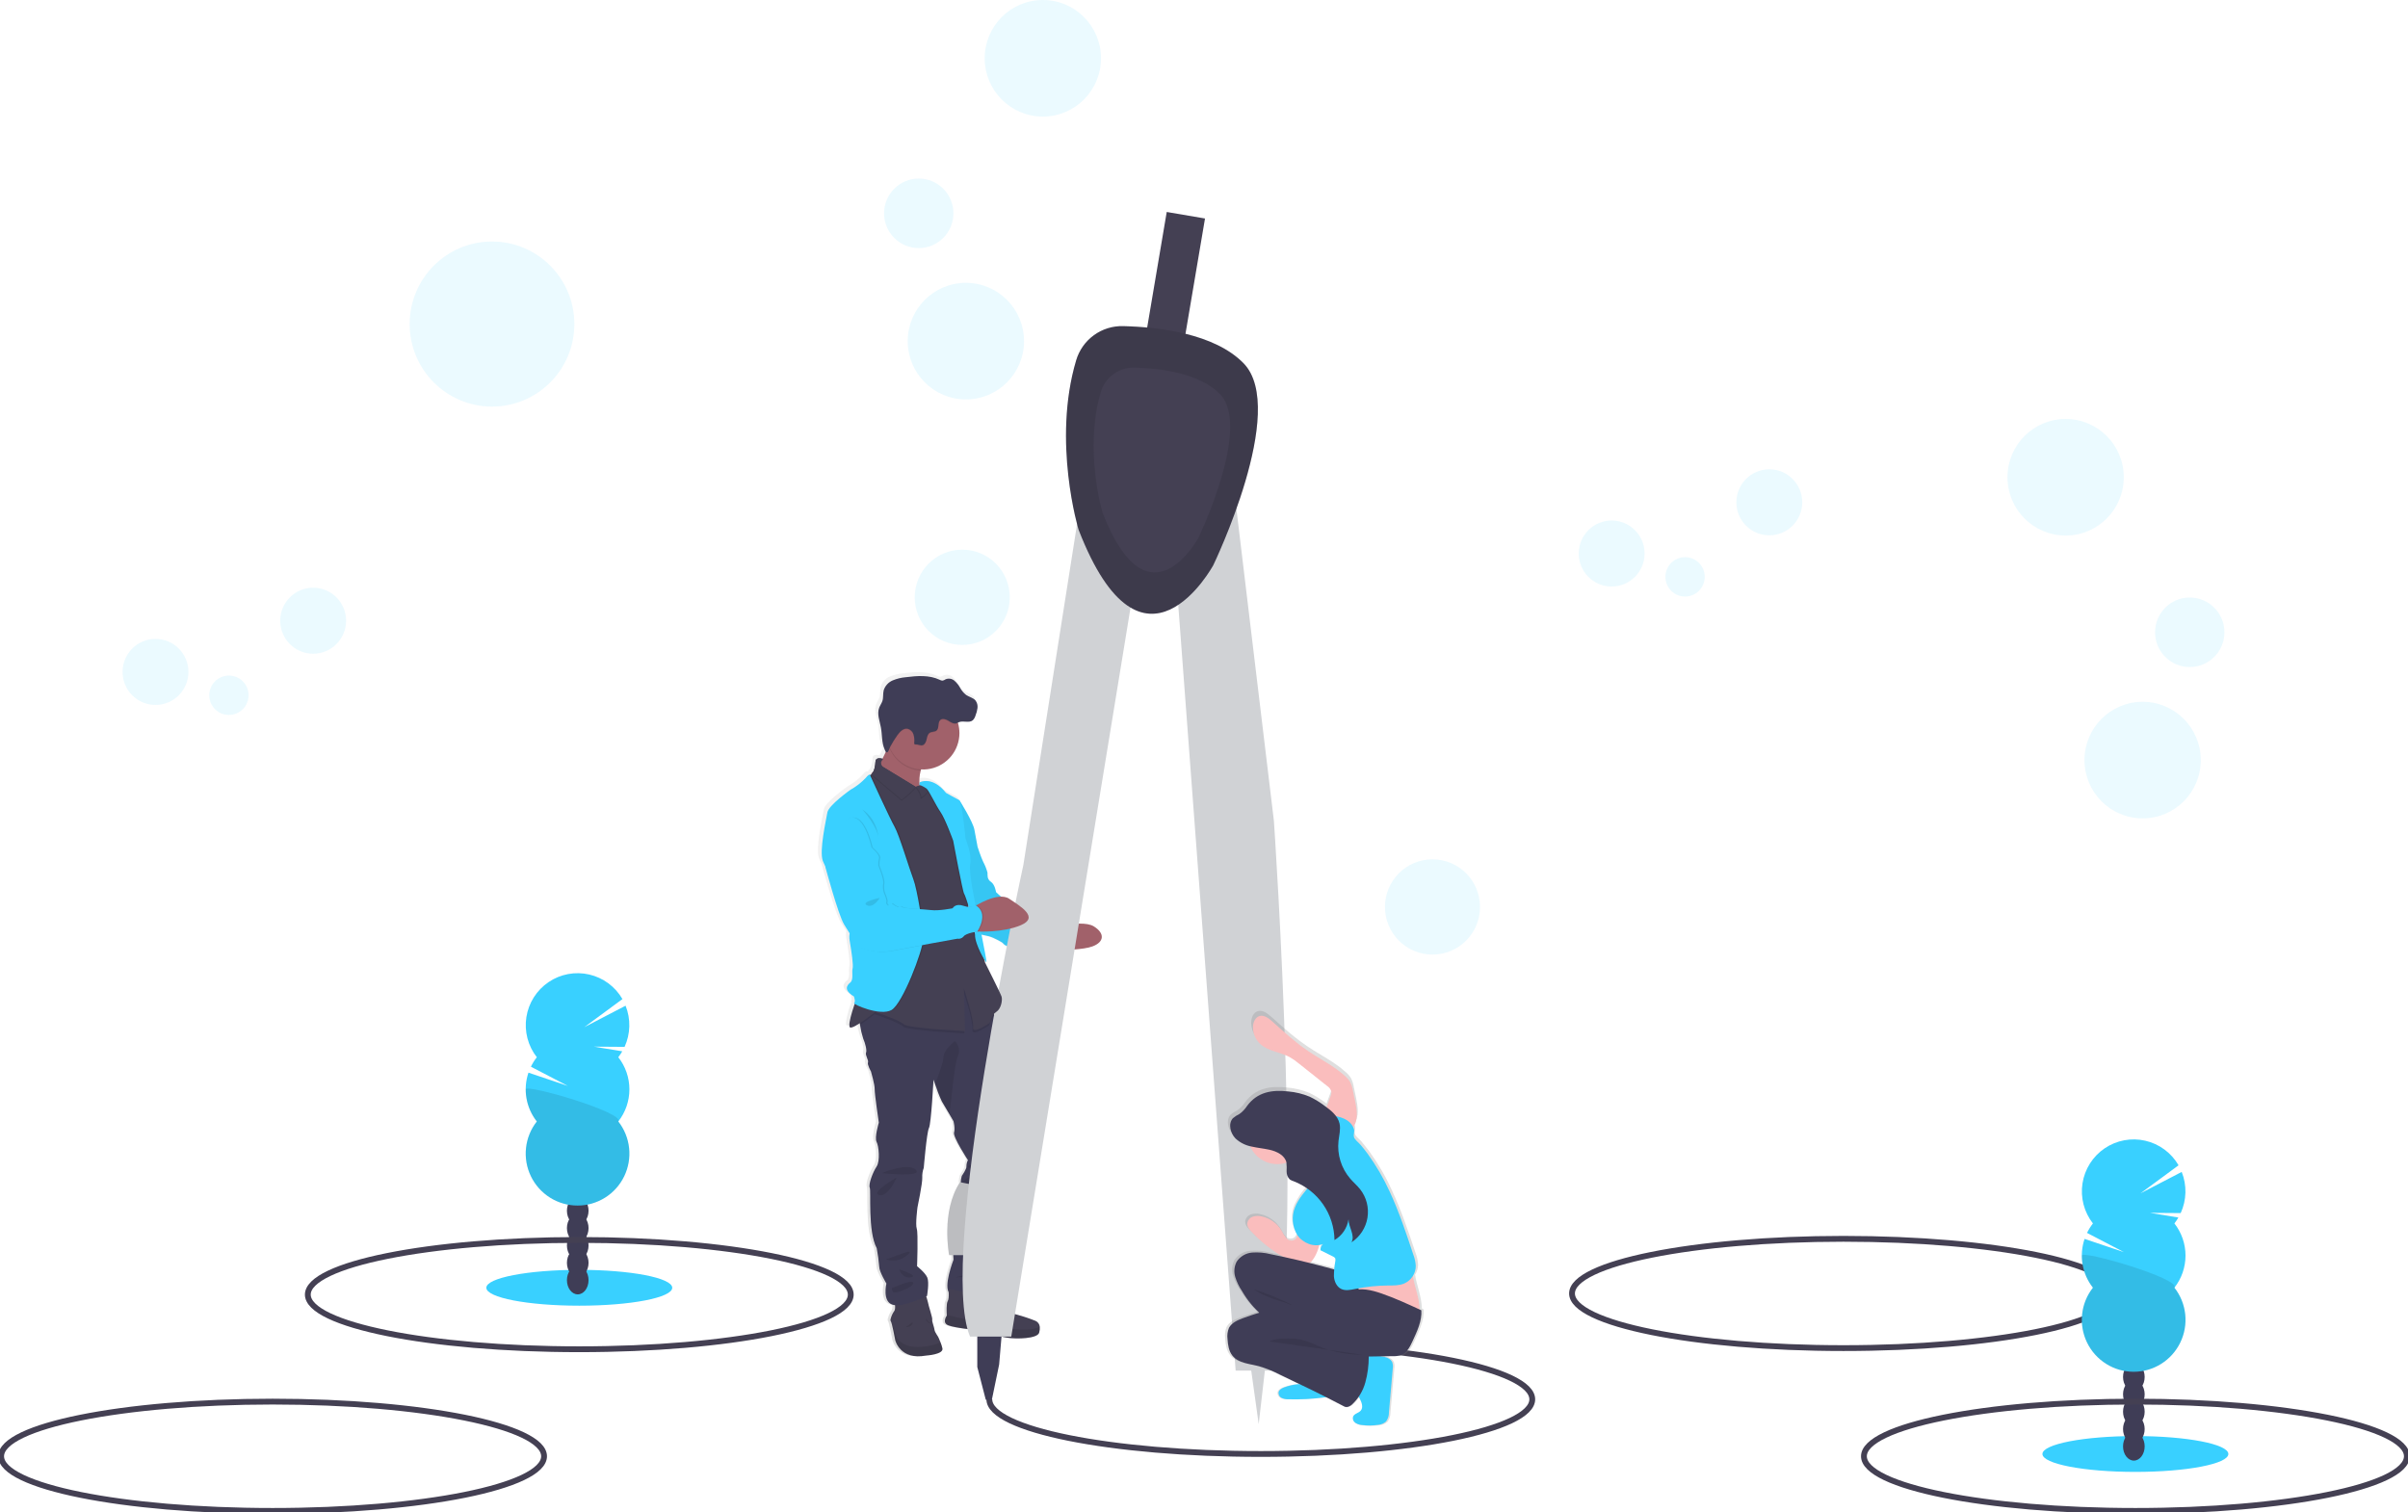 <svg width="414" height="260" viewBox="0 0 414 260" fill="none" xmlns="http://www.w3.org/2000/svg">
<g clip-path="url(#clip0)">
<path d="M316.944 231.81C342.721 231.81 363.617 227.603 363.617 222.414C363.617 217.224 342.721 213.017 316.944 213.017C291.168 213.017 270.272 217.224 270.272 222.414C270.272 227.603 291.168 231.81 316.944 231.81Z" stroke="#444053" stroke-miterlimit="10"/>
<path d="M140.815 147.562C140.952 147.91 141.107 148.252 141.279 148.584V148.627C141.279 148.627 143.49 156.814 144.525 158.532C144.826 159.03 145.166 159.57 145.501 160.099C145.435 160.487 145.435 160.884 145.501 161.273C145.814 163.098 146.193 165.607 146.021 166.159C145.849 166.711 146.228 168.086 145.63 168.563C145.033 169.041 144.42 169.871 146.251 170.971C146.251 170.971 146.595 171.899 146.286 172.107C146.251 172.13 146.286 172.181 146.372 172.248C145.869 173.743 145.13 176.163 145.591 176.335C145.845 176.433 146.533 176.073 147.286 175.587C147.306 175.685 147.321 175.791 147.341 175.897C147.461 176.703 147.646 177.497 147.896 178.273C148.232 179.021 148.567 180.282 148.388 180.697C148.208 181.112 148.88 182.036 148.724 182.4C148.567 182.764 149.243 183.946 149.243 183.946C149.243 183.946 149.915 186.241 149.887 187.016C149.86 187.791 150.614 192.791 150.614 192.791C150.614 192.791 149.833 195.371 150.223 196.119C150.614 196.867 150.868 199.447 150.223 200.402C149.579 201.357 148.77 203.468 149.032 204.035C149.294 204.603 148.669 211.619 150.247 214.509C150.449 215.584 150.596 216.668 150.688 217.758C150.688 218.541 151.93 220.62 151.93 220.62C151.93 220.62 151.18 223.753 153.02 224.281C153.147 224.321 153.278 224.346 153.41 224.356C153.467 224.698 153.42 225.05 153.278 225.366C152.963 225.802 152.74 226.297 152.621 226.822V226.822C152.594 226.921 152.607 227.026 152.657 227.116C152.864 227.347 153.438 230.444 153.438 230.444C153.438 230.444 154.266 233.925 158.824 233.075C158.824 233.075 161.905 232.895 161.647 231.81C161.563 231.452 161.45 231.101 161.312 230.761C161.203 230.541 161.107 230.315 161.023 230.084C160.972 229.825 160.323 229.101 160.273 228.612C160.222 228.122 159.808 227.167 159.882 226.857C159.956 226.548 159.183 224.332 159.128 223.839C159.065 223.496 158.967 223.16 158.835 222.837L158.999 222.758C158.999 222.758 159.413 220.436 159.054 219.587C158.695 218.737 157.265 217.629 157.265 217.629C157.265 217.629 157.472 211.929 157.215 211.153C156.957 210.378 157.343 207.442 157.343 207.442C157.343 207.442 158.222 203.288 158.171 202.352C158.142 201.773 158.23 201.193 158.429 200.649C158.429 200.649 158.976 194.537 159.335 193.762C159.695 192.987 160.116 185.407 160.116 185.407L160.359 186.104C160.699 187.149 161.103 188.173 161.569 189.169C161.769 189.482 162.35 190.485 162.85 191.323L163.589 192.576C163.589 192.576 163.924 193.789 163.69 194.533C163.456 195.277 166.1 199.302 166.1 199.302C165.93 199.638 165.841 200.01 165.842 200.386C165.916 200.778 165.038 202.011 165.038 202.011C165.038 202.011 164.702 203.119 164.909 203.507C165.116 203.895 164.573 206.189 164.573 206.189C164.573 206.189 163.69 211.243 163.483 211.839C163.276 212.434 163.589 216.506 163.589 216.506C163.589 216.506 161.964 220.675 162.718 222.061C162.749 222.574 162.753 223.357 162.554 223.674C162.284 224.097 162.362 225.659 162.39 226.09C162.39 226.164 162.39 226.204 162.39 226.204C162.39 226.204 161.507 227.378 162.62 227.856C163.733 228.334 167.518 228.678 167.518 228.678C167.518 228.678 171.115 229.712 172.849 229.994C174.583 230.275 178.211 230.174 178.469 229.117C178.561 228.788 178.593 228.446 178.563 228.106C178.54 227.892 178.462 227.687 178.336 227.511C178.211 227.336 178.043 227.196 177.848 227.104C176.782 226.679 175.692 226.317 174.583 226.02C174.583 226.02 172.872 225.628 172.716 224.884C172.56 224.14 170.127 222.073 170.127 222.073C170.127 222.073 170.099 221.928 170.049 221.732H170.127L170.009 221.615C169.888 221.223 169.693 220.707 169.455 220.804C169.418 220.734 169.395 220.658 169.388 220.578C169.381 220.499 169.391 220.42 169.416 220.344C169.44 220.269 169.48 220.199 169.533 220.14C169.585 220.08 169.649 220.032 169.72 219.998C170.654 219.485 171.224 217.86 170.962 216.106C170.701 214.352 170.654 214.661 171.197 213.655C171.534 212.895 171.668 212.06 171.587 211.232L173.021 205.876C173.245 205.218 173.384 204.533 173.435 203.84C173.459 203.294 173.6 202.76 173.849 202.274C173.849 202.274 174.497 198.558 175.067 197.708C175.638 196.859 174.677 193.864 174.677 193.864C174.677 193.864 173.798 189.224 173.849 187.106C173.899 184.988 171.568 177.643 171.568 177.643C171.269 177.166 171.142 176.601 171.208 176.041C171.255 175.603 170.982 174.89 170.673 174.252L170.576 174.052C170.695 173.899 170.839 173.767 171.001 173.661C171.642 173.269 171.943 172.24 171.947 171.515L163.116 150.651C163.116 150.588 167.205 142.214 167.193 142.151C166.951 140.777 164.639 137.132 164.639 137.132C164.617 137.086 164.583 137.047 164.542 137.018C164.022 136.779 162.265 135.781 162.265 135.781C160.886 134.074 159.593 133.721 158.749 133.733C158.484 133.73 158.22 133.771 157.968 133.855C157.878 133.883 157.791 133.918 157.707 133.96L157.668 134.301C157.596 133.513 157.658 132.719 157.851 131.952C157.871 131.885 157.89 131.815 157.906 131.748C158.035 131.748 158.164 131.748 158.296 131.748C159.123 131.751 159.942 131.59 160.707 131.275C161.472 130.96 162.168 130.498 162.754 129.913C163.34 129.329 163.806 128.635 164.125 127.87C164.444 127.105 164.609 126.285 164.612 125.456C164.612 124.867 164.53 124.281 164.37 123.714L164.338 123.624L164.534 123.538C165.315 123.248 166.295 123.741 166.928 123.217C167.157 122.989 167.322 122.704 167.404 122.391C167.58 121.972 167.697 121.53 167.752 121.079C167.752 121.001 167.752 120.922 167.752 120.844C167.754 120.821 167.754 120.797 167.752 120.774C167.754 120.745 167.754 120.716 167.752 120.688C167.752 120.652 167.752 120.617 167.752 120.582C167.752 120.547 167.752 120.582 167.752 120.582C167.717 120.294 167.6 120.022 167.416 119.799C167.002 119.313 166.311 119.196 165.787 118.84C165.36 118.507 165.005 118.09 164.745 117.614C164.484 117.141 164.141 116.718 163.733 116.365C163.526 116.19 163.274 116.076 163.007 116.034C162.739 115.992 162.465 116.024 162.214 116.126C162.061 116.231 161.892 116.311 161.714 116.361C161.52 116.364 161.329 116.312 161.163 116.212C159.367 115.371 157.257 115.519 155.305 115.77C154.511 115.833 153.732 116.021 152.996 116.326C152.629 116.478 152.298 116.708 152.029 117.001C151.759 117.294 151.556 117.642 151.434 118.021C151.274 118.628 151.395 119.286 151.204 119.885C151.071 120.276 150.813 120.637 150.649 121.032C150.569 121.239 150.519 121.457 150.501 121.678V121.678C150.501 121.678 150.501 121.721 150.501 121.741C150.434 122.63 150.782 123.565 150.95 124.481C151.18 125.73 151.063 127.089 151.598 128.271C151.652 128.416 151.72 128.555 151.801 128.686C151.614 129.078 151.411 129.493 151.215 129.881C150.926 129.798 150.044 129.603 150.012 130.378C150.006 131.008 149.86 131.629 149.583 132.195C149.542 132.227 149.499 132.257 149.454 132.285C149.406 132.306 149.367 132.343 149.341 132.388C149.315 132.434 149.304 132.487 149.309 132.539V132.539L149.208 132.617C149.163 132.62 149.12 132.635 149.083 132.66C149.028 132.566 148.849 132.559 148.278 133.24C147.519 134.031 146.647 134.704 145.689 135.237C145.689 135.237 141.854 137.919 141.647 139.152C141.44 140.385 140.158 145.773 140.815 147.562ZM157.656 134.477C157.656 134.477 157.656 134.45 157.656 134.434L157.703 134.458L157.656 134.477ZM168.076 222.179C167.972 222.223 167.861 222.246 167.748 222.245L168.076 222.179Z" fill="url(#paint0_linear)"/>
<path d="M159.245 233.087C154.742 233.932 153.922 230.471 153.922 230.471C153.922 230.471 153.36 227.394 153.141 227.163C153.091 227.073 153.079 226.968 153.106 226.869V226.869C153.223 226.348 153.444 225.855 153.754 225.421C154.035 225.088 153.805 223.702 153.805 223.702L159.023 222.371C159.246 222.864 159.417 223.38 159.534 223.909C159.589 224.395 160.355 226.603 160.277 226.908C160.198 227.214 160.612 228.165 160.667 228.655C160.722 229.144 161.358 229.86 161.409 230.115C161.488 230.347 161.582 230.573 161.69 230.792C161.83 231.13 161.941 231.478 162.022 231.834C162.288 232.906 159.245 233.087 159.245 233.087Z" fill="#444053"/>
<path opacity="0.1" d="M159.245 233.087C154.742 233.932 153.922 230.471 153.922 230.471C153.922 230.471 153.36 227.394 153.141 227.163C153.091 227.073 153.079 226.968 153.106 226.869L154.188 230.001C154.188 230.001 155.086 231.877 158.41 231.591C160.304 231.434 161.233 231.082 161.687 230.808C161.826 231.145 161.937 231.494 162.018 231.849C162.288 232.906 159.245 233.087 159.245 233.087Z" fill="black"/>
<path opacity="0.1" d="M155.738 228.212C155.738 228.212 156.867 228.239 156.941 227.316L155.738 228.212Z" fill="black"/>
<path d="M175.313 197.896C174.751 198.742 174.11 202.434 174.11 202.434C173.872 202.923 173.739 203.456 173.72 204C173.678 204.69 173.547 205.372 173.329 206.028L171.849 211.337C171.928 212.16 171.793 212.99 171.459 213.745C170.923 214.748 170.974 214.438 171.228 216.184C171.482 217.931 170.923 219.544 170.002 220.057C169.08 220.57 170.412 221.775 170.412 221.775C170.412 221.775 164.526 223.365 163.296 222.39C162.065 221.415 163.936 216.596 163.936 216.596C163.936 216.596 163.632 212.543 163.835 211.952C164.038 211.361 164.909 206.334 164.909 206.334C164.909 206.334 165.448 204.051 165.241 203.667C165.034 203.284 165.37 202.18 165.37 202.18C165.37 202.18 166.241 200.946 166.151 200.563C166.152 200.188 166.24 199.82 166.408 199.486C166.408 199.486 163.8 195.484 164.026 194.741C164.253 193.997 163.924 192.783 163.924 192.783C163.924 192.783 163.596 192.215 163.198 191.538C162.714 190.704 162.128 189.71 161.929 189.396C161.471 188.406 161.074 187.389 160.737 186.35L160.495 185.653C160.495 185.653 160.105 193.194 159.714 193.961C159.324 194.729 158.82 200.813 158.82 200.813C158.621 201.354 158.533 201.929 158.562 202.505C158.613 203.452 157.742 207.594 157.742 207.594C157.742 207.594 157.351 210.519 157.617 211.29C157.882 212.062 157.668 217.727 157.668 217.727C157.668 217.727 159.074 218.831 159.433 219.685C159.792 220.538 159.382 222.84 159.382 222.84C159.382 222.84 155.289 224.892 153.469 224.352C151.649 223.811 152.395 220.71 152.395 220.71C152.395 220.71 151.169 218.659 151.169 217.864C151.077 216.779 150.931 215.7 150.731 214.63C149.169 211.756 149.786 204.783 149.532 204.216C149.278 203.648 150.067 201.549 150.704 200.602C151.34 199.654 151.094 197.078 150.704 196.342C150.313 195.606 151.094 193.034 151.094 193.034C151.094 193.034 150.352 188.057 150.38 187.29C150.407 186.523 149.739 184.236 149.739 184.236C149.739 184.236 149.075 183.061 149.227 182.697C149.38 182.333 148.716 181.413 148.895 181.006C149.075 180.599 148.739 179.338 148.407 178.594C148.164 177.827 147.981 177.041 147.86 176.245C147.704 175.36 147.591 174.581 147.591 174.581L151.813 171.171L162.358 168.399L166.358 167.095L170.22 173.199C170.22 173.199 170.611 173.837 170.974 174.573C171.279 175.207 171.548 175.916 171.501 176.355C171.437 176.91 171.564 177.471 171.861 177.944C171.861 177.944 174.161 185.254 174.11 187.341C174.06 189.428 174.931 194.063 174.931 194.063C174.931 194.063 175.876 197.051 175.313 197.896Z" fill="#3F3D56"/>
<path opacity="0.1" d="M151.622 201.718C151.622 201.718 156.125 199.795 157.453 201.154C158.781 202.512 151.622 201.718 151.622 201.718Z" fill="black"/>
<path opacity="0.1" d="M154.152 202.485C154.152 202.485 149.587 205.073 151.149 205.488C152.711 205.903 154.152 202.485 154.152 202.485Z" fill="black"/>
<path opacity="0.1" d="M167.764 200.257C167.764 200.257 165.811 200.382 166.561 200.77C167.311 201.158 167.764 200.257 167.764 200.257Z" fill="black"/>
<path opacity="0.1" d="M170.197 200.845C170.17 200.974 164.542 202.802 165.643 203.617C166.744 204.431 170.197 200.845 170.197 200.845Z" fill="black"/>
<path opacity="0.1" d="M152.286 216.541C153.129 216.415 157.839 214.235 155.996 215.801C155.503 216.25 154.897 216.556 154.243 216.687C153.589 216.817 152.913 216.767 152.286 216.541Z" fill="black"/>
<path opacity="0.1" d="M154.613 218.26C154.613 218.26 155.024 219.853 156.586 219.646C158.148 219.438 154.613 218.26 154.613 218.26Z" fill="black"/>
<path opacity="0.1" d="M153.309 221.494C153.59 221.415 156.941 219.877 157.019 220.597C157.097 221.317 153.82 222.555 153.567 222.187C153.419 221.983 153.33 221.744 153.309 221.494V221.494Z" fill="black"/>
<path opacity="0.1" d="M164.159 219.646C164.549 219.622 168.404 218.389 169.174 219.493L164.159 219.646Z" fill="black"/>
<path opacity="0.1" d="M167.639 220.366C167.639 220.366 168.303 219.775 168.967 220.084C169.631 220.393 167.639 220.366 167.639 220.366Z" fill="black"/>
<path opacity="0.1" d="M159.144 226.724C159.186 226.943 159.29 227.144 159.444 227.304C159.598 227.464 159.795 227.575 160.011 227.625L159.144 226.724Z" fill="black"/>
<path d="M178.665 229.136C178.411 230.189 174.825 230.291 173.115 230.009C171.404 229.727 167.842 228.702 167.842 228.702C167.842 228.702 164.108 228.341 163.007 227.879C161.905 227.417 162.776 226.239 162.776 226.239C162.776 226.239 162.776 226.2 162.776 226.129C162.749 225.699 162.675 224.144 162.936 223.725C163.245 223.236 163.065 221.646 163.065 221.646C163.065 221.646 168.361 222.672 168.463 222.187C168.564 221.701 169.385 221.012 169.767 220.851C170.15 220.691 170.435 222.136 170.435 222.136C170.435 222.136 172.841 224.187 172.993 224.931C173.146 225.675 174.833 226.059 174.833 226.059C175.929 226.353 177.006 226.713 178.059 227.135C178.252 227.226 178.419 227.366 178.543 227.54C178.666 227.714 178.743 227.917 178.766 228.13C178.794 228.469 178.759 228.81 178.665 229.136V229.136Z" fill="#444053"/>
<path opacity="0.1" d="M178.665 229.136C178.411 230.189 174.825 230.291 173.115 230.009C171.404 229.727 167.842 228.701 167.842 228.701C167.842 228.701 164.108 228.341 163.007 227.879C161.905 227.417 162.776 226.239 162.776 226.239C162.776 226.239 162.776 226.2 162.776 226.129L168.131 227.304C168.131 227.304 170.767 228.431 172.454 228.431C173.931 228.431 177.231 229.038 178.766 228.118C178.795 228.461 178.761 228.806 178.665 229.136V229.136Z" fill="black"/>
<path opacity="0.1" d="M171.423 225.084C171.423 225.084 171.169 226.775 170.146 227.343L171.423 225.084Z" fill="black"/>
<path d="M187.823 162.737C186.3 163.317 182.785 163.379 181.223 163.379C180.746 163.379 180.441 163.379 180.441 163.379L179.438 161.328L180.441 159.617C180.441 159.617 181.363 159.362 182.59 159.139C184.398 158.814 186.886 158.56 188.058 159.292C190.026 160.517 189.815 162.005 187.823 162.737Z" fill="#A1616A"/>
<path d="M164.557 138.185L165.002 137.672C165.002 137.672 167.287 141.297 167.525 142.664C167.764 144.03 168.072 145.604 168.072 145.604C168.072 145.604 168.65 147.382 169.029 148.169C169.352 148.765 169.603 149.397 169.779 150.052C169.81 150.393 169.642 151.144 170.357 151.618C171.072 152.092 171.244 153.396 171.244 153.396C171.244 153.396 173.837 155.925 175.204 155.995C176.571 156.066 180.488 156.747 180.356 157.428C180.223 158.11 181.992 158.525 182.699 158.697C183.406 158.869 178.098 160.925 181.223 163.571C181.223 163.571 179.242 163.963 179.039 164.46C178.836 164.957 176.755 164.186 176.755 164.186C176.755 164.186 176.309 163.125 174.774 163.058C173.239 162.992 172.454 162.307 172.454 162.205C172.454 162.103 170.92 161.246 170.068 161.007C169.217 160.768 168.088 160.666 168.053 160.423C168.018 160.181 162.936 138.197 162.936 138.197L164.557 138.185Z" fill="#39D0FF"/>
<path opacity="0.05" d="M164.557 138.271L165.002 137.758C165.002 137.758 167.287 141.384 167.525 142.754C167.764 144.124 168.072 145.694 168.072 145.694C168.072 145.694 168.65 147.472 169.029 148.259C169.351 148.854 169.603 149.485 169.779 150.138C169.81 150.483 169.642 151.234 170.357 151.704C171.072 152.174 171.244 153.482 171.244 153.482C171.244 153.482 173.837 156.015 175.204 156.081C176.571 156.148 180.488 156.833 180.356 157.518C180.223 158.204 181.992 158.615 182.699 158.783C183.406 158.951 178.098 161.015 181.223 163.65C181.223 163.65 179.242 164.041 179.039 164.538C178.836 165.036 176.755 164.264 176.755 164.264C176.755 164.264 176.309 163.203 174.774 163.137C173.239 163.07 172.454 162.385 172.454 162.279C172.454 162.174 170.92 161.324 170.068 161.085C169.217 160.846 168.088 160.741 168.053 160.502C168.018 160.263 162.936 138.271 162.936 138.271H164.557Z" fill="black"/>
<path d="M216.764 231.219C242.542 231.219 263.437 235.428 263.437 240.616C263.437 245.803 242.542 250.012 216.764 250.012C190.987 250.012 170.092 245.807 170.092 240.616" stroke="#444053" stroke-miterlimit="10"/>
<path d="M207.173 37.57L200.592 36.45L192.29 85.5L198.871 86.62L207.173 37.57Z" fill="#444053"/>
<path d="M214.944 234.426L216.405 244.879L217.655 234.011L214.944 234.426Z" fill="#D0D2D5"/>
<path d="M168.021 228.572V235.056L169.482 240.698H170.525L171.779 234.637L172.404 227.319L168.021 228.572Z" fill="#3F3D56"/>
<path d="M165.049 203.28L168.174 203.906C168.174 203.906 164.631 213.73 167.131 215.82H163.175C163.175 215.82 161.714 208.295 165.049 203.28Z" fill="#D0D2D5"/>
<path opacity="0.1" d="M165.049 203.28L168.174 203.906C168.174 203.906 164.631 213.73 167.131 215.82H163.175C163.175 215.82 161.714 208.295 165.049 203.28Z" fill="black"/>
<path d="M185.956 85.168L175.946 148.717C175.946 148.717 161.144 216.451 166.772 229.829H173.864L195.135 99.804L185.956 85.168Z" fill="#D0D2D5"/>
<path d="M211.343 77.275L219.018 141.149C219.018 141.149 224.607 222.519 218.486 235.678H212.441L201.638 91.562L211.343 77.275Z" fill="#D0D2D5"/>
<path d="M185.023 61.951C185.538 60.216 186.61 58.7 188.073 57.638C189.535 56.576 191.306 56.028 193.112 56.078C199.286 56.235 208.832 57.362 213.812 62.476C221.529 70.42 208.598 97.177 208.598 97.177C208.598 97.177 196.49 119.544 185.452 91.116C185.437 91.139 180.859 75.917 185.023 61.951Z" fill="#444053"/>
<path opacity="0.1" d="M185.023 61.951C185.538 60.216 186.61 58.7 188.073 57.638C189.535 56.576 191.306 56.028 193.112 56.078C199.286 56.235 208.832 57.362 213.812 62.476C221.529 70.42 208.598 97.177 208.598 97.177C208.598 97.177 196.49 119.544 185.452 91.116C185.437 91.139 180.859 75.917 185.023 61.951Z" fill="black"/>
<path d="M189.268 67.385C189.639 66.153 190.404 65.077 191.445 64.323C192.486 63.569 193.745 63.178 195.029 63.212C199.423 63.325 206.219 64.128 209.753 67.769C215.249 73.423 206.043 92.474 206.043 92.474C206.043 92.474 197.451 108.398 189.561 88.168C189.561 88.156 186.3 77.33 189.268 67.385Z" fill="#444053"/>
<path d="M210.644 230.178C210.71 231.188 210.867 232.249 211.503 233.04C212.558 234.347 214.475 234.449 216.116 234.86C217.375 235.221 218.597 235.704 219.764 236.301L223.314 237.985C222.404 238.037 221.506 238.225 220.65 238.54C220.193 238.709 219.693 238.987 219.627 239.465C219.618 239.664 219.67 239.861 219.775 240.03C219.881 240.199 220.034 240.332 220.217 240.412C220.588 240.565 220.988 240.636 221.388 240.619C223.503 240.679 225.619 240.568 227.716 240.287L227.966 240.251C229.044 240.787 230.116 241.333 231.184 241.892C231.629 242.127 232.164 241.892 232.539 241.563C232.997 241.157 233.401 240.694 233.742 240.185C233.804 240.295 233.867 240.4 233.918 240.506C234.261 241.168 234.586 242.033 234.094 242.597C233.703 243.035 232.965 243.11 232.742 243.642C232.681 243.835 232.684 244.042 232.749 244.233C232.815 244.424 232.94 244.588 233.105 244.703C233.445 244.928 233.836 245.063 234.242 245.095C235.208 245.228 236.188 245.22 237.152 245.071C237.674 245.034 238.169 244.824 238.558 244.472C238.89 244.019 239.066 243.469 239.058 242.906L239.725 235.299C239.786 234.937 239.76 234.567 239.647 234.218C239.382 233.572 238.612 233.302 237.917 233.188H237.843C238.421 233.188 239.015 233.161 239.64 233.161C240.184 233.196 240.73 233.127 241.249 232.957C242.241 232.566 242.776 231.52 243.202 230.557C243.983 228.866 244.881 227.034 244.764 225.154L244.459 225.017C244.432 223.017 243.596 221.149 243.287 219.195C243.626 218.67 243.807 218.059 243.807 217.433C243.766 216.746 243.617 216.069 243.366 215.429C242.127 211.741 240.889 208.041 239.233 204.517C238.162 202.17 236.853 199.94 235.328 197.861C234.929 197.339 234.515 196.817 234.086 196.295C233.773 195.935 233.074 195.426 232.945 194.968C232.816 194.51 233.09 194.063 232.945 193.593C232.908 193.471 232.861 193.352 232.805 193.237C233.719 192.023 233.461 190.269 233.141 188.758L232.75 186.875C232.666 186.356 232.503 185.852 232.266 185.383C232.014 184.981 231.699 184.623 231.332 184.322C229.411 182.584 227.036 181.429 224.876 179.988C222.591 178.465 220.549 176.613 218.502 174.785C217.877 174.229 217.092 173.63 216.284 173.865C215.475 174.099 215.139 174.976 215.112 175.775C215.105 176.329 215.214 176.878 215.433 177.387C215.651 177.896 215.975 178.352 216.381 178.727C217.795 180.023 219.932 180.129 221.615 181.045C222.193 181.382 222.743 181.766 223.259 182.192L228.149 186.041C228.52 186.263 228.792 186.619 228.911 187.035C228.93 187.287 228.89 187.539 228.794 187.771C228.61 188.335 228.298 189.044 228.067 189.76L227.677 189.479C226.867 188.872 226 188.348 225.087 187.912C223.877 187.417 222.598 187.109 221.295 187C218.408 186.675 215.827 187.122 214.061 189.537C213.696 190.089 213.231 190.568 212.691 190.951C212.29 191.137 211.916 191.376 211.577 191.659C210.671 192.666 211.187 194.333 212.038 195.183C212.759 195.854 213.647 196.318 214.608 196.526C215.138 197.711 216.085 198.66 217.267 199.192C218.45 199.723 219.786 199.8 221.021 199.408C221.082 199.912 221.094 200.42 221.056 200.927C221.038 201.187 221.078 201.449 221.173 201.692C221.268 201.935 221.417 202.154 221.607 202.332C221.813 202.472 222.04 202.578 222.279 202.646C223.143 202.959 223.961 203.387 224.712 203.918C223.83 204.876 223.103 205.965 222.556 207.148C222.22 207.933 222.08 208.788 222.148 209.64C222.216 210.491 222.49 211.313 222.947 212.034L222.97 212.066C222.905 212.31 222.783 212.535 222.615 212.723C222.377 212.91 222.076 212.997 221.775 212.966C221.475 212.935 221.198 212.79 221.002 212.559C220.667 212.162 220.383 211.724 220.158 211.255C219.772 210.622 219.261 210.075 218.656 209.647C218.052 209.219 217.367 208.919 216.643 208.765C216.108 208.628 215.544 208.651 215.022 208.832C214.765 208.924 214.54 209.088 214.374 209.304C214.207 209.521 214.105 209.781 214.081 210.053C214.081 210.644 214.511 211.134 214.932 211.553C216.227 212.898 217.668 214.093 219.229 215.116C219.654 215.379 220.093 215.62 220.545 215.836C219.764 215.672 218.993 215.511 218.233 215.354C217.167 215.088 216.067 214.992 214.971 215.069C214.425 215.111 213.896 215.277 213.422 215.554C212.949 215.83 212.544 216.211 212.237 216.666C211.807 217.486 211.716 218.442 211.984 219.328C212.254 220.207 212.659 221.039 213.183 221.795C214.004 223.18 215.012 224.444 216.178 225.554C215.202 225.847 214.225 226.168 213.272 226.521C212.32 226.873 211.32 227.304 210.882 228.181C210.626 228.813 210.543 229.503 210.644 230.178ZM225.021 216.866H225.056C225.263 216.771 225.441 216.621 225.567 216.431C226.161 215.635 226.582 214.722 226.802 213.753C227.029 213.722 227.251 213.666 227.466 213.585C227.32 213.724 227.203 213.892 227.124 214.077C227.045 214.263 227.004 214.463 227.005 214.665L229.208 215.746C229.367 215.806 229.503 215.914 229.598 216.055C229.659 216.201 229.674 216.362 229.641 216.517C229.579 217.022 229.481 217.527 229.418 218.029C228.758 217.833 228.11 217.676 227.528 217.52C226.7 217.292 225.86 217.081 225.021 216.87V216.866Z" fill="url(#paint1_linear)"/>
<path d="M225.431 196.068C225.985 196.207 226.561 196.232 227.125 196.141C227.689 196.05 228.229 195.845 228.712 195.539C228.905 195.403 229.12 195.303 229.348 195.242C229.55 195.224 229.754 195.254 229.943 195.329C230.131 195.405 230.3 195.524 230.434 195.676C231.371 196.612 231.481 198.155 230.996 199.388C230.512 200.621 229.54 201.592 228.52 202.434C227.697 203.114 226.826 203.734 225.915 204.29C225.664 203.7 225.299 203.166 224.84 202.719C224.381 202.272 223.839 201.921 223.244 201.686C222.174 201.271 221.392 200.159 220.779 199.188C220.322 198.468 219.916 198.499 220.326 197.755C220.789 197.041 221.334 196.384 221.951 195.798C222.287 195.441 222.58 195.047 222.826 194.623C223.099 194.13 223.037 193.809 223.458 194.2C223.736 194.459 223.849 195.019 224.169 195.32C224.525 195.666 224.957 195.922 225.431 196.068V196.068Z" fill="#FABDBD"/>
<path d="M228.786 188.433C228.877 188.203 228.916 187.956 228.899 187.709C228.782 187.299 228.516 186.948 228.153 186.726L223.376 182.928C222.875 182.507 222.339 182.129 221.775 181.797C220.127 180.892 218.045 180.787 216.663 179.51C216.265 179.137 215.949 178.685 215.735 178.183C215.522 177.681 215.414 177.139 215.421 176.593C215.421 175.81 215.811 174.926 216.549 174.706C217.288 174.487 218.112 175.067 218.721 175.619C220.717 177.42 222.709 179.248 224.939 180.751C227.048 182.177 229.372 183.312 231.25 185.031C231.593 185.323 231.887 185.668 232.121 186.053C232.351 186.519 232.51 187.016 232.594 187.529L232.984 189.385C233.312 190.951 233.578 192.771 232.527 193.973C232.375 194.166 232.181 194.322 231.961 194.431C231.741 194.54 231.5 194.599 231.254 194.604C230.908 194.561 230.574 194.446 230.274 194.267C229.493 193.875 228.079 193.484 227.841 192.505C227.536 191.28 228.415 189.569 228.786 188.433Z" fill="#FABDBD"/>
<path d="M221.166 212.903C220.84 212.511 220.563 212.079 220.342 211.619C219.968 210.997 219.47 210.457 218.881 210.035C218.291 209.612 217.621 209.314 216.913 209.161C216.397 209.03 215.854 209.052 215.35 209.223C215.098 209.316 214.878 209.48 214.715 209.694C214.553 209.908 214.455 210.165 214.432 210.433C214.432 211.012 214.85 211.498 215.26 211.909C216.524 213.239 217.934 214.421 219.463 215.433C220.994 216.44 222.751 217.05 224.575 217.21C224.759 217.233 224.946 217.215 225.122 217.159C225.325 217.065 225.497 216.918 225.622 216.733C226.591 215.488 226.927 213.871 227.184 212.316C227.091 212.876 223.947 211.568 223.591 211.737C223.068 211.983 223.119 212.719 222.74 213.072C222.508 213.256 222.213 213.342 221.918 213.311C221.624 213.279 221.354 213.133 221.166 212.903V212.903Z" fill="#FABDBD"/>
<path d="M244.073 225.205C244.09 225.401 244.053 225.598 243.963 225.773C243.748 226.11 243.264 226.113 242.87 226.055C241.959 225.901 241.06 225.684 240.179 225.405L232.16 223.083C232.033 223.059 231.914 223 231.817 222.915C231.732 222.814 231.676 222.692 231.656 222.562C231.378 221.409 231.318 220.214 231.481 219.039C231.49 218.869 231.546 218.705 231.641 218.565C231.821 218.398 232.059 218.308 232.305 218.314C233.561 218.187 234.823 218.129 236.085 218.142C236.905 218.177 237.725 218.158 238.542 218.087C239.597 217.962 240.811 217.355 241.87 217.449C242.788 217.527 242.749 218.232 242.842 219.015C243.104 221.094 244.053 223.083 244.073 225.205Z" fill="#FABDBD"/>
<path d="M218.471 215.664C217.431 215.398 216.355 215.301 215.284 215.378C214.75 215.42 214.233 215.583 213.771 215.854C213.309 216.125 212.914 216.498 212.616 216.944C212.191 217.754 212.101 218.699 212.366 219.575C212.634 220.439 213.029 221.259 213.538 222.006C214.439 223.569 215.597 224.966 216.963 226.141C217.647 226.685 218.401 227.135 219.057 227.707C220.455 228.933 221.322 230.643 222.154 232.307C222.935 233.874 223.716 235.471 224.052 237.194C224.055 237.26 224.071 237.325 224.1 237.385C224.129 237.445 224.17 237.499 224.22 237.542C224.329 237.595 224.453 237.603 224.568 237.566L228.415 236.853C228.524 236.858 228.632 236.833 228.727 236.78C228.823 236.728 228.903 236.651 228.958 236.557C229.014 236.463 229.042 236.356 229.042 236.246C229.041 236.137 229.01 236.03 228.954 235.937C228.119 232.341 226.557 228.955 224.365 225.988C225.383 226.953 226.617 227.661 227.964 228.052C229.31 228.442 230.73 228.506 232.106 228.236C232.643 228.159 233.151 227.939 233.574 227.597C234.433 226.814 234.394 225.479 234.203 224.34C234.031 223.325 233.793 222.322 233.492 221.337C232.77 218.988 229.653 218.354 227.54 217.782C224.54 216.986 221.517 216.28 218.471 215.664Z" fill="#3F3D56"/>
<path opacity="0.1" d="M221.318 223.988C221.867 224.205 222.365 224.536 222.779 224.958C222.088 224.175 220.111 223.784 219.143 223.42C217.944 222.973 216.635 222.515 215.628 221.721C217.577 222.337 219.479 223.095 221.318 223.988Z" fill="black"/>
<path d="M233.777 240.49C234.109 241.148 234.426 241.998 233.949 242.558C233.582 242.988 232.848 243.063 232.629 243.587C232.569 243.777 232.571 243.982 232.635 244.17C232.699 244.359 232.821 244.522 232.984 244.637C233.314 244.861 233.696 244.996 234.094 245.028C235.038 245.157 235.995 245.149 236.937 245.005C237.447 244.967 237.93 244.759 238.308 244.413C238.636 243.959 238.808 243.409 238.796 242.847L239.448 235.338C239.506 234.981 239.481 234.615 239.374 234.269C239.112 233.631 238.362 233.368 237.683 233.255C236.923 233.126 236.15 233.094 235.382 233.161C234.864 233.168 234.362 233.341 233.949 233.654C233.565 234.092 233.329 234.64 233.273 235.22C233.098 236.113 232.606 237.35 232.711 238.255C232.777 239.003 233.449 239.833 233.777 240.49Z" fill="#39D0FF"/>
<path d="M225.153 238.063C223.689 237.871 222.2 238.039 220.814 238.552C220.369 238.717 219.881 238.995 219.814 239.465C219.806 239.661 219.856 239.855 219.959 240.022C220.062 240.189 220.213 240.321 220.393 240.4C220.756 240.551 221.148 240.622 221.541 240.608C223.606 240.663 225.672 240.553 227.72 240.279C228.251 240.244 228.767 240.082 229.223 239.805C229.449 239.662 229.618 239.445 229.704 239.192C229.79 238.938 229.787 238.663 229.696 238.411C229.45 237.895 228.778 237.734 228.454 237.268C228.219 236.931 228.161 236.434 227.794 236.258C227.516 236.169 227.215 236.192 226.954 236.321C226.563 236.458 225.626 236.595 225.357 236.92C225.24 237.29 225.172 237.675 225.153 238.063Z" fill="#39D0FF"/>
<path d="M219.623 200.175C222.455 200.175 224.751 197.873 224.751 195.034C224.751 192.195 222.455 189.894 219.623 189.894C216.791 189.894 214.495 192.195 214.495 195.034C214.495 197.873 216.791 200.175 219.623 200.175Z" fill="#FABDBD"/>
<path d="M231.785 192.771C230.961 192.164 229.922 191.957 228.919 191.769C228.58 191.663 228.214 191.681 227.887 191.82C227.672 191.976 227.501 192.187 227.391 192.431C227.082 192.934 226.853 193.482 226.712 194.055C226.643 194.343 226.643 194.642 226.71 194.93C226.778 195.218 226.912 195.485 227.102 195.712C227.407 196.025 227.845 196.181 228.157 196.495C228.36 196.721 228.507 196.992 228.587 197.286C228.667 197.579 228.677 197.888 228.618 198.186C228.492 198.78 228.26 199.346 227.934 199.858C227.181 201.189 226.322 202.456 225.364 203.648C224.368 204.889 223.251 206.083 222.666 207.563C222.339 208.339 222.204 209.183 222.272 210.023C222.34 210.862 222.609 211.673 223.056 212.387C224.005 213.773 225.896 214.517 227.462 213.918C227.319 214.055 227.206 214.221 227.129 214.404C227.053 214.587 227.014 214.784 227.017 214.982L229.165 216.051C229.323 216.11 229.46 216.217 229.555 216.357C229.613 216.501 229.626 216.659 229.594 216.811C229.426 217.679 229.338 218.561 229.333 219.446C229.391 220.327 229.793 221.255 230.59 221.638C231.321 221.991 232.188 221.803 232.984 221.638C234.845 221.261 236.737 221.061 238.636 221.043C239.581 221.043 240.557 221.067 241.428 220.699C242.012 220.441 242.509 220.019 242.861 219.486C243.212 218.952 243.402 218.327 243.409 217.688C243.37 217.009 243.223 216.34 242.975 215.707C241.768 212.066 240.557 208.417 238.941 204.936C237.887 202.62 236.604 200.416 235.109 198.358C234.718 197.838 234.328 197.325 233.894 196.827C233.59 196.471 232.906 195.97 232.781 195.516C232.656 195.062 232.922 194.623 232.781 194.161C232.606 193.603 232.257 193.116 231.785 192.771Z" fill="#39D0FF"/>
<path d="M244.369 225.311C242.12 224.269 239.87 223.228 237.531 222.418C235.808 221.822 233.887 221.356 232.195 222.026C231.688 222.23 231.227 222.523 230.739 222.762C229.102 223.545 227.224 223.678 225.415 223.878C221.391 224.332 217.437 225.275 213.64 226.685C212.73 227.022 211.749 227.468 211.296 228.322C211.04 228.94 210.954 229.616 211.046 230.279C211.113 231.278 211.265 232.327 211.886 233.106C212.917 234.398 214.788 234.496 216.389 234.903C217.621 235.261 218.815 235.738 219.955 236.328C223.697 238.118 227.442 239.907 231.114 241.845C231.543 242.076 232.067 241.845 232.434 241.52C233.54 240.491 234.338 239.173 234.738 237.714C235.136 236.263 235.333 234.764 235.324 233.259C236.761 233.259 237.929 233.196 239.366 233.196C239.895 233.229 240.425 233.162 240.928 232.997C241.893 232.605 242.417 231.575 242.85 230.628C243.623 228.956 244.494 227.143 244.369 225.311Z" fill="#3F3D56"/>
<path opacity="0.1" d="M218.248 230.663C219.26 230.17 220.432 230.158 221.56 230.166C222.248 230.153 222.936 230.206 223.615 230.322C224.651 230.599 225.657 230.978 226.618 231.454C229.014 232.462 231.589 232.968 234.187 232.942" fill="black"/>
<path d="M212.413 195.762C213.186 196.477 214.145 196.959 215.178 197.152C216.194 197.387 217.241 197.477 218.264 197.704C219.522 197.982 220.896 198.648 221.181 199.909C221.247 200.414 221.26 200.924 221.221 201.432C221.202 201.686 221.24 201.94 221.331 202.178C221.422 202.416 221.564 202.63 221.748 202.806C221.949 202.943 222.171 203.047 222.404 203.115C224.453 203.9 226.219 205.285 227.472 207.089C228.726 208.893 229.41 211.034 229.434 213.232C230.078 212.856 230.628 212.34 231.046 211.722C231.464 211.104 231.738 210.4 231.848 209.662C231.848 211.024 233.02 212.402 232.356 213.62C233.08 213.145 233.698 212.525 234.171 211.799C234.643 211.072 234.961 210.255 235.102 209.4C235.243 208.544 235.206 207.668 234.992 206.828C234.778 205.987 234.392 205.2 233.859 204.517C233.344 203.859 232.688 203.311 232.149 202.681C231.383 201.795 230.809 200.761 230.461 199.643C230.112 198.524 229.998 197.346 230.125 196.181C230.239 195.191 230.516 194.189 230.309 193.214C230.008 191.863 228.825 190.923 227.7 190.121C226.909 189.524 226.062 189.007 225.169 188.578C223.987 188.087 222.737 187.782 221.463 187.674C218.647 187.356 216.143 187.795 214.397 190.179C214.044 190.724 213.591 191.197 213.062 191.573C212.67 191.759 212.304 191.994 211.972 192.274C211.078 193.268 211.585 194.913 212.413 195.762Z" fill="#3F3D56"/>
<path d="M159.742 138.439C159.581 138.373 148.45 133.764 149.977 132.848C150.887 132.304 152.008 130.002 152.774 128.197C153.309 126.94 153.672 125.922 153.672 125.922C153.672 125.922 162.608 124.333 159.41 129.837C158.905 130.68 158.525 131.591 158.281 132.543C157.359 136.262 159.652 138.369 159.742 138.439Z" fill="#A1616A"/>
<path opacity="0.1" d="M159.398 129.822C158.894 130.665 158.514 131.576 158.269 132.527C157.136 132.446 156.046 132.057 155.117 131.402C154.188 130.746 153.455 129.85 152.996 128.808C152.906 128.609 152.828 128.405 152.762 128.197C153.297 126.94 153.66 125.922 153.66 125.922C153.66 125.922 162.597 124.333 159.398 129.822Z" fill="black"/>
<path d="M164.952 126.079C164.945 127.511 164.449 128.898 163.547 130.008C162.644 131.118 161.389 131.885 159.991 132.18C158.593 132.476 157.136 132.282 155.864 131.631C154.591 130.98 153.579 129.912 152.996 128.604C152.644 127.809 152.463 126.949 152.465 126.079C152.473 124.575 153.02 123.124 154.007 121.991C154.994 120.858 156.354 120.119 157.84 119.909C159.325 119.698 160.837 120.031 162.098 120.845C163.359 121.659 164.286 122.902 164.709 124.344C164.87 124.909 164.951 125.492 164.952 126.079Z" fill="#A1616A"/>
<path opacity="0.1" d="M170.974 174.569C170.527 175.057 170.215 175.654 170.068 176.3C170.068 176.3 166.998 178.402 167.201 177.083C167.404 175.763 165.6 170.349 165.6 170.349L165.803 177.686C165.803 177.686 155.98 177.224 155.258 176.511C154.535 175.799 150.368 174.401 150.368 174.401C150.368 174.401 149.083 175.435 147.9 176.218C147.743 175.333 147.63 174.554 147.63 174.554L151.852 171.143L162.397 168.371L166.358 167.095L170.22 173.199C170.22 173.199 170.619 173.833 170.974 174.569Z" fill="black"/>
<path d="M171.294 173.99C170.478 174.503 170.17 175.889 170.17 175.889C170.17 175.889 167.1 177.991 167.303 176.672C167.506 175.352 165.717 169.953 165.717 169.953L165.924 177.29C165.924 177.29 156.098 176.828 155.379 176.116C154.66 175.403 150.466 174.013 150.466 174.013C150.466 174.013 146.833 176.938 146.169 176.68C145.505 176.421 147.341 171.449 147.341 171.449L149.231 142.312C149.231 142.312 148.72 133.643 149.489 133.334C149.608 133.287 149.716 133.218 149.809 133.13C150.317 132.676 150.469 131.752 150.512 130.973C150.563 130.053 151.79 130.511 151.79 130.511L151.075 131.435L157.418 135.299L157.472 135.335C157.726 135.204 157.987 135.087 158.253 134.986C158.816 134.771 159.562 134.567 160.05 134.771C160.323 134.911 160.554 135.12 160.722 135.378C161.085 135.922 161.375 136.512 161.585 137.132L163.889 141.027C163.889 141.027 165.061 146.211 165.061 146.415C165.061 146.618 165.42 151.34 165.842 151.853C166.264 152.366 166.662 154.93 166.51 155.702C166.358 156.473 166.764 159.343 166.764 159.343C168.455 160.729 169.322 165.447 169.322 165.447C169.322 165.447 171.986 170.732 172.189 171.347C172.392 171.962 172.115 173.477 171.294 173.99Z" fill="#444053"/>
<path opacity="0.1" d="M157.425 135.483C156.801 136.407 155.004 137.703 155.004 137.703L149.817 133.314C150.325 132.86 150.477 131.932 150.52 131.157C150.571 130.233 151.797 130.695 151.797 130.695L151.649 130.887C151.578 130.979 151.527 131.085 151.5 131.198C151.473 131.311 151.47 131.429 151.491 131.543C151.512 131.658 151.556 131.767 151.622 131.863C151.688 131.958 151.773 132.04 151.872 132.1L157.425 135.483Z" fill="black"/>
<path d="M157.425 135.276C156.801 136.2 155.004 137.5 155.004 137.5L149.817 133.107C150.325 132.653 150.477 131.729 150.52 130.95C150.571 130.029 151.797 130.488 151.797 130.488L151.649 130.679C151.578 130.772 151.527 130.878 151.5 130.991C151.473 131.104 151.47 131.221 151.491 131.336C151.512 131.45 151.556 131.559 151.622 131.655C151.688 131.751 151.773 131.832 151.872 131.893L157.425 135.276Z" fill="#444053"/>
<path opacity="0.1" d="M159.823 135.969C159.152 136.771 158.203 137.684 158.261 137.226C158.32 136.767 157.695 135.761 157.308 135.311C157.916 135.119 158.571 135.137 159.167 135.362C159.434 135.504 159.66 135.713 159.823 135.969V135.969Z" fill="black"/>
<path d="M159.925 135.66C159.253 136.466 158.304 137.374 158.363 136.92C158.421 136.466 157.859 135.722 157.468 135.272C158.031 135.057 158.777 134.853 159.265 135.057C159.534 135.196 159.762 135.404 159.925 135.66V135.66Z" fill="#444053"/>
<path opacity="0.1" d="M149.821 133.361C149.821 133.361 149.887 132.747 149.001 133.808C148.257 134.586 147.401 135.248 146.462 135.773C146.462 135.773 142.678 138.443 142.471 139.688C142.264 140.933 141.037 146.254 141.69 148.032C142.342 149.809 147.286 158.329 147.286 158.329C147.286 158.329 145.99 159.867 146.294 161.68C146.599 163.493 146.978 165.987 146.806 166.535C146.634 167.083 147.013 168.45 146.415 168.927C145.818 169.405 145.224 170.227 147.032 171.323C147.032 171.323 147.372 172.247 147.064 172.451C146.755 172.655 151.602 174.777 153.512 173.649C155.422 172.522 158.871 163.493 158.937 161.473C159.003 159.452 157.878 152.789 157.265 151.215C156.652 149.641 154.809 143.517 154.024 142.151C153.239 140.785 149.821 133.361 149.821 133.361Z" fill="black"/>
<path d="M149.614 133.361C149.614 133.361 149.684 132.747 148.798 133.808C148.049 134.593 147.187 135.261 146.24 135.789C146.24 135.789 142.451 138.459 142.248 139.704C142.045 140.949 140.815 146.27 141.467 148.047C142.119 149.825 147.06 158.344 147.06 158.344C147.06 158.344 145.763 159.883 146.072 161.696C146.38 163.509 146.755 166.003 146.583 166.551C146.412 167.099 146.786 168.465 146.193 168.943C145.599 169.421 144.998 170.243 146.806 171.339C146.806 171.339 147.15 172.263 146.841 172.467C146.533 172.67 151.38 174.792 153.289 173.665C155.199 172.537 158.644 163.509 158.714 161.488C158.785 159.468 157.656 152.804 157.043 151.23C156.43 149.657 154.586 143.533 153.801 142.167C153.016 140.8 149.614 133.361 149.614 133.361Z" fill="#39D0FF"/>
<path opacity="0.1" d="M148.251 139.175C148.251 139.175 151.184 142.425 151.083 144.578C151.083 144.578 151.118 141.09 148.251 139.175Z" fill="black"/>
<path opacity="0.1" d="M158.152 134.524C158.152 134.524 160.054 133.349 162.448 136.337C162.448 136.337 164.186 137.327 164.698 137.57C165.209 137.813 165.791 144.167 165.791 144.167C165.791 144.167 166.916 146.908 166.608 148.474C166.299 150.04 167.498 155.451 167.498 155.451C167.498 155.451 169.474 165.165 169.408 165.435C169.342 165.705 167.393 162.393 167.428 160.737C167.463 159.081 165.791 153.963 165.553 153.658C165.315 153.353 163.674 144.559 163.674 144.559C163.674 144.559 162.347 140.832 161.491 139.602C160.636 138.373 159.581 136.043 159.148 135.632C158.83 135.357 158.475 135.128 158.093 134.951L158.152 134.524Z" fill="black"/>
<path d="M158.128 134.524C158.128 134.524 160.261 133.349 162.647 136.337C162.647 136.337 164.389 137.327 164.901 137.57C165.412 137.813 165.99 144.167 165.99 144.167C165.99 144.167 167.115 146.908 166.811 148.474C166.506 150.04 167.697 155.451 167.697 155.451C167.697 155.451 169.677 165.165 169.607 165.435C169.537 165.705 167.596 162.393 167.627 160.737C167.658 159.081 165.99 153.963 165.752 153.658C165.514 153.353 163.878 144.559 163.878 144.559C163.878 144.559 162.546 140.863 161.694 139.622C160.843 138.381 159.781 136.063 159.351 135.652C158.972 135.355 158.545 135.125 158.089 134.97L158.128 134.524Z" fill="#39D0FF"/>
<path d="M167.494 155.897C167.494 155.897 171.552 153.231 173.513 154.547C175.474 155.862 178.684 157.73 175.528 159.081C172.372 160.431 168.006 160.173 168.006 160.173L167.494 155.897Z" fill="#A1616A"/>
<path opacity="0.1" d="M164.67 181.632C164.065 182.936 163.565 189.463 163.225 191.546C162.741 190.712 162.155 189.717 161.956 189.404C161.499 188.414 161.101 187.396 160.765 186.358C161.155 185.418 162.214 182.725 162.214 181.738C162.214 180.532 164.167 179.017 164.167 179.017C164.516 179.343 164.753 179.773 164.843 180.242C164.934 180.712 164.873 181.199 164.67 181.632V181.632Z" fill="black"/>
<path opacity="0.1" d="M164.709 124.344C164.612 124.395 164.51 124.437 164.405 124.47C163.924 124.599 163.456 124.274 163.03 124.016C162.604 123.757 162.015 123.565 161.644 123.902C161.163 124.34 161.511 125.276 161.015 125.699C160.702 125.969 160.206 125.875 159.843 126.091C159.48 126.306 159.39 126.795 159.3 127.21C159.21 127.625 159.038 128.103 158.628 128.224C158.218 128.346 157.847 128.08 157.457 128.091C157.375 128.091 157.277 128.091 157.222 128.044C157.186 127.99 157.172 127.924 157.183 127.86C157.232 127.362 157.187 126.858 157.05 126.376C156.979 126.136 156.845 125.918 156.663 125.747C156.48 125.575 156.256 125.454 156.012 125.398C155.293 125.288 154.688 125.918 154.266 126.513C153.823 127.14 153.42 127.794 153.059 128.471C153.039 128.506 153.02 128.553 152.996 128.608C152.644 127.813 152.463 126.953 152.465 126.083C152.473 124.579 153.02 123.128 154.007 121.995C154.994 120.862 156.354 120.123 157.84 119.913C159.325 119.702 160.837 120.035 162.098 120.849C163.359 121.663 164.286 122.905 164.709 124.348V124.344Z" fill="black"/>
<path d="M154.274 126.416C154.695 125.82 155.301 125.19 156.019 125.3C156.263 125.356 156.487 125.476 156.669 125.647C156.852 125.819 156.986 126.035 157.058 126.275C157.195 126.757 157.239 127.26 157.187 127.759C157.178 127.824 157.194 127.891 157.23 127.946C157.285 128.009 157.382 127.997 157.464 127.993C157.855 127.993 158.265 128.24 158.636 128.127C159.007 128.013 159.222 127.528 159.308 127.112C159.394 126.697 159.492 126.22 159.851 125.993C160.21 125.766 160.698 125.864 161.023 125.601C161.519 125.178 161.171 124.239 161.651 123.804C162.022 123.467 162.612 123.659 163.038 123.918C163.464 124.176 163.932 124.501 164.413 124.372C164.572 124.315 164.727 124.248 164.877 124.172C165.639 123.882 166.623 124.376 167.244 123.855C167.471 123.627 167.634 123.343 167.717 123.033C167.889 122.616 168.005 122.177 168.061 121.729C168.116 121.275 167.993 120.817 167.717 120.453C167.326 119.975 166.623 119.854 166.104 119.501C165.683 119.169 165.333 118.755 165.077 118.284C164.82 117.812 164.482 117.39 164.077 117.039C163.871 116.865 163.623 116.752 163.358 116.711C163.093 116.669 162.821 116.701 162.573 116.804C162.424 116.909 162.257 116.987 162.081 117.035C161.889 117.039 161.701 116.987 161.538 116.886C159.765 116.048 157.699 116.197 155.754 116.447C154.969 116.509 154.199 116.696 153.473 116.999C153.11 117.153 152.785 117.383 152.52 117.675C152.254 117.966 152.054 118.311 151.934 118.687C151.778 119.29 151.899 119.944 151.708 120.539C151.579 120.93 151.317 121.287 151.161 121.682C150.747 122.763 151.243 123.953 151.454 125.092C151.684 126.337 151.567 127.684 152.094 128.863C152.2 129.094 152.313 129.497 152.575 129.344C152.766 129.231 152.965 128.561 153.063 128.369C153.426 127.694 153.831 127.041 154.274 126.416V126.416Z" fill="#3F3D56"/>
<path opacity="0.1" d="M143.033 146.462L142.111 149.085C142.111 149.085 144.295 157.225 145.318 158.936C146.341 160.647 147.841 162.851 147.841 162.851C149.554 163.622 151.459 163.859 153.309 163.532C156.242 162.953 164.803 161.414 164.803 161.414C165.006 161.451 165.214 161.432 165.407 161.359C165.599 161.287 165.768 161.164 165.897 161.003C166.287 160.455 168.217 160.181 168.217 160.181C168.217 160.181 170.466 156.9 167.705 155.529C167.705 155.529 167.365 156.285 165.897 155.768C164.428 155.251 163.987 156.179 163.987 156.179C163.987 156.179 161.597 156.661 160.269 156.489C158.941 156.316 155.629 156.25 155.285 155.976C155.243 155.938 155.193 155.908 155.139 155.889C155.085 155.87 155.028 155.862 154.971 155.866C154.914 155.869 154.859 155.883 154.807 155.908C154.756 155.933 154.71 155.968 154.672 156.011C154.276 155.868 153.908 155.659 153.582 155.392C153.309 155.087 152.934 155.737 152.934 155.737C152.934 155.737 152.454 155.463 152.59 155.122C152.727 154.782 152.149 153.478 152.149 153.478C151.995 152.98 151.96 152.453 152.047 151.939C152.215 151.254 151.192 148.807 151.192 148.807C151.18 148.391 151.226 147.976 151.329 147.574C151.501 146.959 150.032 145.726 150.032 145.726C150.032 145.726 148.599 138.753 145.564 141.027C142.529 143.302 143.033 146.462 143.033 146.462Z" fill="black"/>
<path d="M142.826 146.462L141.904 149.085C141.904 149.085 144.088 157.225 145.111 158.936C146.134 160.647 147.638 162.851 147.638 162.851C149.351 163.623 151.256 163.861 153.106 163.532C156.043 162.953 164.604 161.414 164.604 161.414C164.806 161.451 165.015 161.432 165.207 161.359C165.4 161.287 165.569 161.164 165.698 161.003C166.088 160.455 168.018 160.181 168.018 160.181C168.018 160.181 170.267 156.9 167.506 155.529C167.506 155.529 167.162 156.285 165.698 155.768C164.233 155.251 163.784 156.179 163.784 156.179C163.784 156.179 161.398 156.661 160.066 156.489C158.734 156.316 155.426 156.25 155.086 155.976C155.043 155.938 154.994 155.908 154.94 155.889C154.886 155.87 154.829 155.862 154.772 155.866C154.715 155.869 154.659 155.883 154.608 155.908C154.557 155.933 154.511 155.968 154.473 156.011C154.076 155.868 153.706 155.659 153.379 155.392C153.106 155.087 152.731 155.737 152.731 155.737C152.731 155.737 152.254 155.463 152.391 155.122C152.528 154.782 151.946 153.478 151.946 153.478C151.794 152.98 151.759 152.453 151.844 151.939C152.016 151.254 150.993 148.807 150.993 148.807C150.978 148.391 151.024 147.976 151.13 147.574C151.297 146.959 149.833 145.726 149.833 145.726C149.833 145.726 148.399 138.753 145.365 141.027C142.33 143.302 142.826 146.462 142.826 146.462Z" fill="#39D0FF"/>
<path opacity="0.1" d="M151.254 154.394C151.254 154.394 147.911 155.079 149.036 155.659C150.161 156.238 151.254 154.394 151.254 154.394Z" fill="black"/>
<g opacity="0.1">
<path opacity="0.1" d="M157.05 125.695C156.979 125.455 156.846 125.238 156.663 125.066C156.481 124.895 156.256 124.775 156.012 124.72C155.293 124.611 154.688 125.241 154.266 125.832C153.823 126.459 153.418 127.113 153.055 127.79C152.946 127.993 152.758 128.651 152.567 128.765C152.305 128.917 152.176 128.51 152.086 128.279C151.559 127.105 151.696 125.754 151.446 124.509C151.261 123.785 151.114 123.052 151.005 122.312C150.926 123.205 151.278 124.145 151.446 125.053C151.676 126.298 151.559 127.645 152.086 128.823C152.192 129.054 152.305 129.458 152.567 129.305C152.758 129.192 152.957 128.522 153.055 128.334C153.418 127.657 153.822 127.003 154.266 126.376C154.688 125.781 155.293 125.151 156.012 125.265C156.256 125.32 156.481 125.439 156.663 125.61C156.846 125.782 156.979 125.999 157.05 126.239C157.135 126.492 157.181 126.756 157.187 127.022C157.226 126.575 157.18 126.125 157.05 125.695V125.695Z" fill="black"/>
<path opacity="0.1" d="M167.709 122.461C167.627 122.771 167.464 123.054 167.236 123.279C166.615 123.8 165.631 123.311 164.87 123.601C164.713 123.659 164.569 123.753 164.405 123.8C163.924 123.926 163.456 123.604 163.03 123.346C162.604 123.088 162.015 122.892 161.644 123.229C161.163 123.667 161.511 124.603 161.015 125.026C160.702 125.296 160.206 125.202 159.843 125.417C159.48 125.633 159.39 126.118 159.3 126.533C159.21 126.948 159.038 127.426 158.628 127.547C158.218 127.668 157.847 127.402 157.457 127.418C157.375 127.418 157.277 127.418 157.222 127.371C157.209 127.357 157.199 127.339 157.195 127.32C157.195 127.457 157.195 127.594 157.195 127.731C157.187 127.796 157.202 127.861 157.238 127.915C157.293 127.978 157.39 127.966 157.472 127.966C157.863 127.966 158.273 128.209 158.644 128.095C159.015 127.982 159.23 127.5 159.316 127.081C159.402 126.662 159.499 126.192 159.859 125.965C160.218 125.738 160.706 125.836 161.03 125.574C161.526 125.151 161.179 124.215 161.659 123.777C162.03 123.44 162.62 123.632 163.046 123.89C163.471 124.149 163.94 124.474 164.42 124.344C164.579 124.287 164.734 124.222 164.885 124.149C165.647 123.859 166.631 124.348 167.252 123.828C167.478 123.601 167.641 123.319 167.725 123.009C167.896 122.591 168.012 122.151 168.068 121.702C168.086 121.549 168.086 121.396 168.068 121.244C167.993 121.661 167.873 122.07 167.709 122.461V122.461Z" fill="black"/>
</g>
<path d="M99.594 224.516C108.421 224.516 115.576 223.137 115.576 221.435C115.576 219.733 108.421 218.353 99.594 218.353C90.768 218.353 83.612 219.733 83.612 221.435C83.612 223.137 90.768 224.516 99.594 224.516Z" fill="#39D0FF"/>
<path d="M99.329 222.57C100.356 222.57 101.188 221.476 101.188 220.127C101.188 218.778 100.356 217.684 99.329 217.684C98.302 217.684 97.47 218.778 97.47 220.127C97.47 221.476 98.302 222.57 99.329 222.57Z" fill="#3F3D56"/>
<path d="M99.329 219.587C100.356 219.587 101.188 218.493 101.188 217.144C101.188 215.794 100.356 214.701 99.329 214.701C98.302 214.701 97.47 215.794 97.47 217.144C97.47 218.493 98.302 219.587 99.329 219.587Z" fill="#3F3D56"/>
<path d="M99.329 216.603C100.356 216.603 101.188 215.51 101.188 214.16C101.188 212.811 100.356 211.717 99.329 211.717C98.302 211.717 97.47 212.811 97.47 214.16C97.47 215.51 98.302 216.603 99.329 216.603Z" fill="#3F3D56"/>
<path d="M99.329 213.616C100.356 213.616 101.188 212.522 101.188 211.173C101.188 209.824 100.356 208.73 99.329 208.73C98.302 208.73 97.47 209.824 97.47 211.173C97.47 212.522 98.302 213.616 99.329 213.616Z" fill="#3F3D56"/>
<path d="M99.329 210.633C100.356 210.633 101.188 209.539 101.188 208.189C101.188 206.84 100.356 205.746 99.329 205.746C98.302 205.746 97.47 206.84 97.47 208.189C97.47 209.539 98.302 210.633 99.329 210.633Z" fill="#3F3D56"/>
<path d="M99.329 207.649C100.356 207.649 101.188 206.555 101.188 205.206C101.188 203.857 100.356 202.763 99.329 202.763C98.302 202.763 97.47 203.857 97.47 205.206C97.47 206.555 98.302 207.649 99.329 207.649Z" fill="#3F3D56"/>
<path d="M99.329 204.666C100.356 204.666 101.188 203.572 101.188 202.223C101.188 200.873 100.356 199.78 99.329 199.78C98.302 199.78 97.47 200.873 97.47 202.223C97.47 203.572 98.302 204.666 99.329 204.666Z" fill="#3F3D56"/>
<path d="M106.293 181.801C106.547 181.476 106.778 181.133 106.984 180.775L102.098 179.972L107.382 180.011C107.889 178.905 108.166 177.707 108.196 176.49C108.225 175.273 108.007 174.062 107.554 172.933L100.461 176.621L107.015 171.793C106.402 170.733 105.577 169.81 104.592 169.083C103.608 168.356 102.484 167.84 101.292 167.566C100.1 167.293 98.865 167.268 97.663 167.494C96.461 167.72 95.318 168.192 94.306 168.88C93.293 169.567 92.433 170.456 91.778 171.492C91.123 172.527 90.688 173.687 90.499 174.898C90.311 176.109 90.373 177.346 90.682 178.533C90.99 179.719 91.54 180.829 92.295 181.793C91.898 182.297 91.558 182.843 91.279 183.422L97.622 186.726L90.857 184.447C90.38 185.855 90.262 187.36 90.513 188.826C90.764 190.291 91.376 191.67 92.295 192.838C91.26 194.156 90.617 195.739 90.438 197.406C90.259 199.073 90.552 200.757 91.282 202.265C92.013 203.774 93.152 205.045 94.57 205.935C95.988 206.825 97.627 207.297 99.299 207.297C100.972 207.297 102.611 206.825 104.029 205.935C105.447 205.045 106.586 203.774 107.317 202.265C108.047 200.757 108.34 199.073 108.161 197.406C107.982 195.739 107.338 194.156 106.304 192.838C107.539 191.263 108.211 189.318 108.211 187.315C108.211 185.312 107.539 183.367 106.304 181.793L106.293 181.801Z" fill="#39D0FF"/>
<path opacity="0.1" d="M90.373 187.321C90.37 189.326 91.043 191.273 92.283 192.846C91.249 194.163 90.605 195.746 90.426 197.414C90.247 199.081 90.54 200.765 91.27 202.273C92.001 203.781 93.141 205.053 94.558 205.943C95.976 206.833 97.615 207.305 99.288 207.305C100.96 207.305 102.599 206.833 104.017 205.943C105.435 205.053 106.574 203.781 107.305 202.273C108.036 200.765 108.328 199.081 108.149 197.414C107.97 195.746 107.327 194.163 106.293 192.846C107.488 191.327 90.373 186.319 90.373 187.321Z" fill="black"/>
<path d="M367.132 253.097C375.959 253.097 383.114 251.718 383.114 250.016C383.114 248.314 375.959 246.935 367.132 246.935C358.305 246.935 351.15 248.314 351.15 250.016C351.15 251.718 358.305 253.097 367.132 253.097Z" fill="#39D0FF"/>
<path d="M366.867 251.152C367.893 251.152 368.726 250.058 368.726 248.708C368.726 247.359 367.893 246.265 366.867 246.265C365.84 246.265 365.007 247.359 365.007 248.708C365.007 250.058 365.84 251.152 366.867 251.152Z" fill="#3F3D56"/>
<path d="M366.867 248.168C367.893 248.168 368.726 247.074 368.726 245.725C368.726 244.376 367.893 243.282 366.867 243.282C365.84 243.282 365.007 244.376 365.007 245.725C365.007 247.074 365.84 248.168 366.867 248.168Z" fill="#3F3D56"/>
<path d="M366.867 245.185C367.893 245.185 368.726 244.091 368.726 242.742C368.726 241.392 367.893 240.298 366.867 240.298C365.84 240.298 365.007 241.392 365.007 242.742C365.007 244.091 365.84 245.185 366.867 245.185Z" fill="#3F3D56"/>
<path d="M366.867 242.197C367.893 242.197 368.726 241.104 368.726 239.754C368.726 238.405 367.893 237.311 366.867 237.311C365.84 237.311 365.007 238.405 365.007 239.754C365.007 241.104 365.84 242.197 366.867 242.197Z" fill="#3F3D56"/>
<path d="M366.867 239.214C367.893 239.214 368.726 238.12 368.726 236.771C368.726 235.422 367.893 234.328 366.867 234.328C365.84 234.328 365.007 235.422 365.007 236.771C365.007 238.12 365.84 239.214 366.867 239.214Z" fill="#3F3D56"/>
<path d="M366.867 236.23C367.893 236.23 368.726 235.137 368.726 233.787C368.726 232.438 367.893 231.344 366.867 231.344C365.84 231.344 365.007 232.438 365.007 233.787C365.007 235.137 365.84 236.23 366.867 236.23Z" fill="#3F3D56"/>
<path d="M366.867 233.247C367.893 233.247 368.726 232.153 368.726 230.804C368.726 229.455 367.893 228.361 366.867 228.361C365.84 228.361 365.007 229.455 365.007 230.804C365.007 232.153 365.84 233.247 366.867 233.247Z" fill="#3F3D56"/>
<path d="M373.83 210.382C374.085 210.057 374.316 209.714 374.522 209.356L369.636 208.554L374.92 208.593C375.427 207.487 375.704 206.288 375.734 205.071C375.763 203.854 375.545 202.644 375.092 201.514L367.999 205.202L374.553 200.375C373.939 199.314 373.115 198.392 372.13 197.664C371.145 196.937 370.022 196.421 368.83 196.148C367.638 195.874 366.402 195.85 365.2 196.076C363.998 196.302 362.856 196.773 361.843 197.461C360.831 198.149 359.971 199.038 359.316 200.073C358.661 201.109 358.226 202.268 358.037 203.479C357.848 204.69 357.91 205.928 358.219 207.114C358.528 208.3 359.077 209.41 359.832 210.374C359.436 210.878 359.095 211.425 358.817 212.003L365.16 215.307L358.395 213.029C357.918 214.437 357.8 215.942 358.051 217.407C358.302 218.872 358.914 220.251 359.832 221.419C358.798 222.737 358.155 224.32 357.976 225.987C357.797 227.654 358.089 229.338 358.82 230.847C359.551 232.355 360.69 233.627 362.108 234.516C363.526 235.406 365.164 235.878 366.837 235.878C368.51 235.878 370.149 235.406 371.567 234.516C372.984 233.627 374.124 232.355 374.854 230.847C375.585 229.338 375.878 227.654 375.699 225.987C375.52 224.32 374.876 222.737 373.842 221.419C375.077 219.845 375.748 217.9 375.748 215.897C375.748 213.894 375.077 211.949 373.842 210.374L373.83 210.382Z" fill="#39D0FF"/>
<path opacity="0.1" d="M357.911 215.903C357.908 217.907 358.581 219.854 359.821 221.427C358.786 222.745 358.143 224.328 357.964 225.995C357.785 227.662 358.078 229.346 358.808 230.854C359.539 232.363 360.678 233.635 362.096 234.524C363.514 235.414 365.153 235.886 366.825 235.886C368.498 235.886 370.137 235.414 371.555 234.524C372.973 233.635 374.112 232.363 374.843 230.854C375.573 229.346 375.866 227.662 375.687 225.995C375.508 224.328 374.864 222.745 373.83 221.427C375.025 219.908 357.911 214.9 357.911 215.903Z" fill="black"/>
<path opacity="0.1" d="M157.957 42.661C161.25 42.661 163.921 39.984 163.921 36.682C163.921 33.38 161.25 30.703 157.957 30.703C154.663 30.703 151.993 33.38 151.993 36.682C151.993 39.984 154.663 42.661 157.957 42.661Z" fill="#39D0FF"/>
<path opacity="0.1" d="M179.293 20.046C184.815 20.046 189.292 15.559 189.292 10.023C189.292 4.487 184.815 0 179.293 0C173.771 0 169.295 4.487 169.295 10.023C169.295 15.559 173.771 20.046 179.293 20.046Z" fill="#39D0FF"/>
<path opacity="0.1" d="M166.061 68.681C171.583 68.681 176.059 64.194 176.059 58.658C176.059 53.123 171.583 48.635 166.061 48.635C160.539 48.635 156.062 53.123 156.062 58.658C156.062 64.194 160.539 68.681 166.061 68.681Z" fill="#39D0FF"/>
<path opacity="0.1" d="M376.478 114.701C379.772 114.701 382.442 112.024 382.442 108.723C382.442 105.421 379.772 102.744 376.478 102.744C373.185 102.744 370.514 105.421 370.514 108.723C370.514 112.024 373.185 114.701 376.478 114.701Z" fill="#39D0FF"/>
<path opacity="0.1" d="M355.138 92.087C360.66 92.087 365.136 87.599 365.136 82.064C365.136 76.528 360.66 72.041 355.138 72.041C349.616 72.041 345.139 76.528 345.139 82.064C345.139 87.599 349.616 92.087 355.138 92.087Z" fill="#39D0FF"/>
<path opacity="0.1" d="M368.374 140.722C373.896 140.722 378.373 136.234 378.373 130.699C378.373 125.163 373.896 120.676 368.374 120.676C362.852 120.676 358.376 125.163 358.376 130.699C358.376 136.234 362.852 140.722 368.374 140.722Z" fill="#39D0FF"/>
<path opacity="0.1" d="M39.357 122.939C41.223 122.939 42.736 121.423 42.736 119.552C42.736 117.682 41.223 116.165 39.357 116.165C37.492 116.165 35.979 117.682 35.979 119.552C35.979 121.423 37.492 122.939 39.357 122.939Z" fill="#39D0FF"/>
<path opacity="0.1" d="M53.84 112.411C56.967 112.411 59.503 109.869 59.503 106.734C59.503 103.598 56.967 101.057 53.84 101.057C50.712 101.057 48.176 103.598 48.176 106.734C48.176 109.869 50.712 112.411 53.84 112.411Z" fill="#39D0FF"/>
<path opacity="0.1" d="M26.734 121.216C29.862 121.216 32.398 118.674 32.398 115.539C32.398 112.404 29.862 109.862 26.734 109.862C23.607 109.862 21.071 112.404 21.071 115.539C21.071 118.674 23.607 121.216 26.734 121.216Z" fill="#39D0FF"/>
<path opacity="0.1" d="M289.71 102.58C291.576 102.58 293.089 101.063 293.089 99.193C293.089 97.322 291.576 95.806 289.71 95.806C287.844 95.806 286.332 97.322 286.332 99.193C286.332 101.063 287.844 102.58 289.71 102.58Z" fill="#39D0FF"/>
<path opacity="0.1" d="M304.192 92.052C307.32 92.052 309.856 89.51 309.856 86.374C309.856 83.239 307.32 80.697 304.192 80.697C301.065 80.697 298.529 83.239 298.529 86.374C298.529 89.51 301.065 92.052 304.192 92.052Z" fill="#39D0FF"/>
<path opacity="0.1" d="M277.087 100.857C280.215 100.857 282.75 98.315 282.75 95.18C282.75 92.044 280.215 89.503 277.087 89.503C273.959 89.503 271.424 92.044 271.424 95.18C271.424 98.315 273.959 100.857 277.087 100.857Z" fill="#39D0FF"/>
<path opacity="0.1" d="M84.589 69.915C92.408 69.915 98.747 63.56 98.747 55.722C98.747 47.883 92.408 41.529 84.589 41.529C76.769 41.529 70.431 47.883 70.431 55.722C70.431 63.56 76.769 69.915 84.589 69.915Z" fill="#39D0FF"/>
<path opacity="0.1" d="M165.436 110.896C169.948 110.896 173.607 107.228 173.607 102.705C173.607 98.181 169.948 94.514 165.436 94.514C160.923 94.514 157.265 98.181 157.265 102.705C157.265 107.228 160.923 110.896 165.436 110.896Z" fill="#39D0FF"/>
<path opacity="0.1" d="M246.283 164.143C250.796 164.143 254.454 160.476 254.454 155.952C254.454 151.429 250.796 147.762 246.283 147.762C241.771 147.762 238.112 151.429 238.112 155.952C238.112 160.476 241.771 164.143 246.283 164.143Z" fill="#39D0FF"/>
<path d="M99.594 232.006C125.371 232.006 146.267 227.799 146.267 222.609C146.267 217.42 125.371 213.213 99.594 213.213C73.818 213.213 52.922 217.42 52.922 222.609C52.922 227.799 73.818 232.006 99.594 232.006Z" stroke="#444053" stroke-miterlimit="10"/>
<path d="M367.132 259.804C392.909 259.804 413.805 255.597 413.805 250.408C413.805 245.218 392.909 241.011 367.132 241.011C341.355 241.011 320.459 245.218 320.459 250.408C320.459 255.597 341.355 259.804 367.132 259.804Z" stroke="#444053" stroke-miterlimit="10"/>
<path d="M46.868 259.804C72.644 259.804 93.54 255.597 93.54 250.408C93.54 245.218 72.644 241.011 46.868 241.011C21.091 241.011 0.195 245.218 0.195 250.408C0.195 255.597 21.091 259.804 46.868 259.804Z" stroke="#444053" stroke-miterlimit="10"/>
</g>
<defs>
<linearGradient id="paint0_linear" x1="159.601" y1="233.22" x2="159.601" y2="115.602" gradientUnits="userSpaceOnUse">
<stop stop-color="#808080" stop-opacity="0.25"/>
<stop offset="0.54" stop-color="#808080" stop-opacity="0.12"/>
<stop offset="1" stop-color="#808080" stop-opacity="0.1"/>
</linearGradient>
<linearGradient id="paint1_linear" x1="-17813.8" y1="46804.3" x2="-20802.8" y2="46804.3" gradientUnits="userSpaceOnUse">
<stop stop-color="#808080" stop-opacity="0.25"/>
<stop offset="0.54" stop-color="#808080" stop-opacity="0.12"/>
<stop offset="1" stop-color="#808080" stop-opacity="0.1"/>
</linearGradient>
<clipPath id="clip0">
<rect width="414" height="260" fill="white"/>
</clipPath>
</defs>
</svg>

